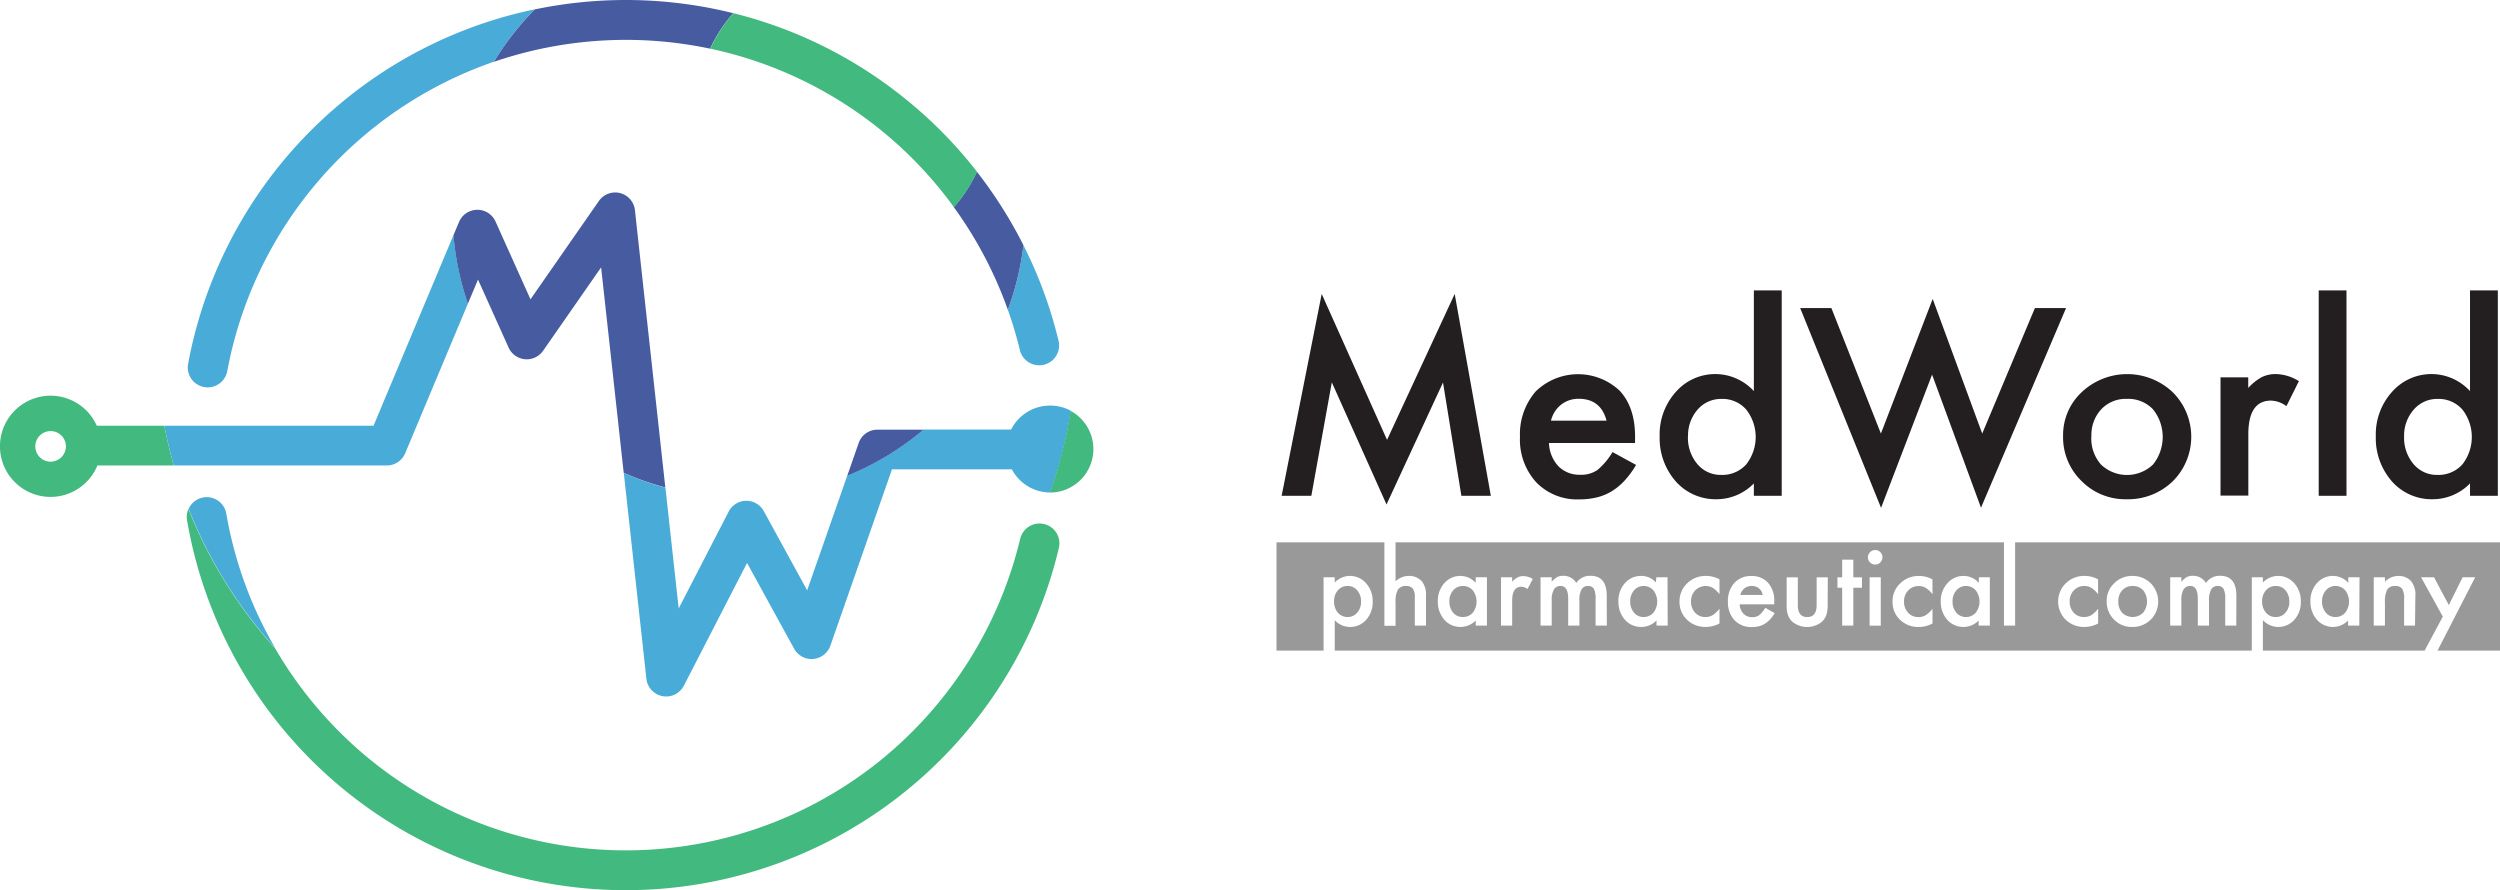 <svg id="Layer_1" data-name="Layer 1" xmlns="http://www.w3.org/2000/svg" viewBox="0 0 531.06 189.09"><defs><style>.cls-1{fill:none;}.cls-2{fill:#49abd8;}.cls-3{fill:#475ba0;}.cls-4{fill:#42b97e;}.cls-5{fill:#231f20;}.cls-6{fill:#999;}</style></defs><circle class="cls-1" cx="42.06" cy="125.24" r="3.25" transform="translate(-107.55 36) rotate(-45)"/><path class="cls-2" d="M79.38,139.51a4.22,4.22,0,0,0-8-1,97.58,97.58,0,0,0,18.41,29.61A85.27,85.27,0,0,1,79.38,139.51Z" transform="translate(-31.31 -30.42)"/><path class="cls-2" d="M103.41,52.59a94.51,94.51,0,0,0-32.15,55.17,4.23,4.23,0,0,0,8.32,1.53,86.24,86.24,0,0,1,56.63-65.75A61.43,61.43,0,0,1,144.9,32.4,94.24,94.24,0,0,0,103.41,52.59Z" transform="translate(-31.31 -30.42)"/><path class="cls-2" d="M247.91,104.59a4.23,4.23,0,1,0,8.21-2,93.83,93.83,0,0,0-7.41-20.09,60.26,60.26,0,0,1-3.31,13.73A84,84,0,0,1,247.91,104.59Z" transform="translate(-31.31 -30.42)"/><path class="cls-2" d="M254.34,116.58a9.21,9.21,0,0,0-8.24,5.09H227.5a60.93,60.93,0,0,1-16.22,9.81l-8.51,24.35L193.56,139a4.22,4.22,0,0,0-7.46.09l-10.62,20.58L172.66,134a60.44,60.44,0,0,1-8.84-3.1l4.79,43.64a4.23,4.23,0,0,0,8,1.48L190,150l10,18.22a4.23,4.23,0,0,0,7.7-.64l13.09-37.47h25.46a9.23,9.23,0,0,0,8.17,4.93h0a97.39,97.39,0,0,0,4.36-17.36A9.16,9.16,0,0,0,254.34,116.58Z" transform="translate(-31.31 -30.42)"/><path class="cls-2" d="M110.66,120.85H66.23q.81,4.29,2,8.45h45.25a4.25,4.25,0,0,0,3.9-2.59L130.71,94.9a60.86,60.86,0,0,1-3.07-14.54Z" transform="translate(-31.31 -30.42)"/><path class="cls-3" d="M213.72,124.5l-2.44,7a60.93,60.93,0,0,0,16.22-9.81h-9.79A4.22,4.22,0,0,0,213.72,124.5Z" transform="translate(-31.31 -30.42)"/><path class="cls-3" d="M166.19,75.11a4.22,4.22,0,0,0-7.66-2L144,94l-7.43-16.53a4.23,4.23,0,0,0-7.75.1l-1.19,2.82a60.86,60.86,0,0,0,3.07,14.54l2.15-5.12,6.5,14.45a4.23,4.23,0,0,0,7.32.68L159,87.22l4.8,43.64a60.44,60.44,0,0,0,8.84,3.1Z" transform="translate(-31.31 -30.42)"/><path class="cls-3" d="M164.24,30.42a94.9,94.9,0,0,0-19.34,2,61.43,61.43,0,0,0-8.69,11.14,86.55,86.55,0,0,1,45.94-2.8,31.6,31.6,0,0,1,4.92-7.54A94.47,94.47,0,0,0,164.24,30.42Z" transform="translate(-31.31 -30.42)"/><path class="cls-3" d="M248.71,82.5a94.92,94.92,0,0,0-9.88-15.6,31,31,0,0,1-4.91,7.52A86.08,86.08,0,0,1,245.4,96.23,60.26,60.26,0,0,0,248.71,82.5Z" transform="translate(-31.31 -30.42)"/><path class="cls-4" d="M263.57,125.82a9.22,9.22,0,0,0-4.85-8.13,97.39,97.39,0,0,1-4.36,17.36A9.23,9.23,0,0,0,263.57,125.82Z" transform="translate(-31.31 -30.42)"/><path class="cls-4" d="M51.87,120.85A10.75,10.75,0,1,0,52,129.3H68.22q-1.18-4.16-2-8.45Zm-9.81,7.64a3.25,3.25,0,1,1,3.25-3.25A3.26,3.26,0,0,1,42.06,128.49Z" transform="translate(-31.31 -30.42)"/><path class="cls-4" d="M253.1,141.74a4,4,0,0,0-1.33-.1,4.23,4.23,0,0,0-3.75,3.24h0a86.59,86.59,0,0,1-30,47.32,86.1,86.1,0,0,1-109.59-1.68,86.73,86.73,0,0,1-18.68-22.38,97.58,97.58,0,0,1-18.41-29.61,4.2,4.2,0,0,0-.3,2.39,94.56,94.56,0,0,0,185.2,5.9A4.21,4.21,0,0,0,253.1,141.74Z" transform="translate(-31.31 -30.42)"/><path class="cls-4" d="M223.1,51a94,94,0,0,0-36-17.78,31.6,31.6,0,0,0-4.92,7.54,86,86,0,0,1,51.77,33.68,31,31,0,0,0,4.91-7.52A94,94,0,0,0,223.1,51Z" transform="translate(-31.31 -30.42)"/><path class="cls-5" d="M303.56,135.74l8.51-42.88,13.88,31,14.37-31L348,135.74h-6.26l-3.9-24.07-12,25.91-11.62-25.94-4.35,24.1Z" transform="translate(-31.31 -30.42)"/><path class="cls-5" d="M378.63,124.53H360.35a7.6,7.6,0,0,0,2,4.93,6.27,6.27,0,0,0,4.64,1.81,6.07,6.07,0,0,0,3.64-1,14.91,14.91,0,0,0,3.22-3.82l5,2.73a19,19,0,0,1-2.43,3.32,12.92,12.92,0,0,1-2.75,2.28,11,11,0,0,1-3.17,1.3,15.32,15.32,0,0,1-3.69.42,12.07,12.07,0,0,1-9.16-3.62,13.44,13.44,0,0,1-3.46-9.66,13.83,13.83,0,0,1,3.35-9.66,12.89,12.89,0,0,1,17.86-.11q3.24,3.52,3.24,9.74Zm-6.05-4.75q-1.23-4.65-5.94-4.65a6.33,6.33,0,0,0-2,.32,5.9,5.9,0,0,0-1.71.93,6,6,0,0,0-1.33,1.46,6.81,6.81,0,0,0-.83,1.94Z" transform="translate(-31.31 -30.42)"/><path class="cls-5" d="M403.87,92.11h5.92v43.63h-5.92v-2.63a11.06,11.06,0,0,1-7.88,3.36,11.3,11.3,0,0,1-8.7-3.78,13.93,13.93,0,0,1-3.43-9.61,13.49,13.49,0,0,1,3.43-9.4,11.12,11.12,0,0,1,16.58-.18Zm-14,31a8.66,8.66,0,0,0,2,5.89,6.44,6.44,0,0,0,5.08,2.3,6.82,6.82,0,0,0,5.29-2.22,9.44,9.44,0,0,0,0-11.67,6.71,6.71,0,0,0-5.24-2.25,6.57,6.57,0,0,0-5.08,2.27A8.32,8.32,0,0,0,389.89,123.08Z" transform="translate(-31.31 -30.42)"/><path class="cls-5" d="M420.34,95.86l10.52,26.66,11-28.6,10.52,28.6,11.19-26.66h6.62l-18.07,42.41L441.73,110,430.89,138.3,413.71,95.86Z" transform="translate(-31.31 -30.42)"/><path class="cls-5" d="M469.56,123a12.44,12.44,0,0,1,3.95-9.27,14.08,14.08,0,0,1,19.33,0,13.34,13.34,0,0,1,0,18.94,13.61,13.61,0,0,1-9.76,3.8,13.05,13.05,0,0,1-9.61-3.88A12.92,12.92,0,0,1,469.56,123Zm6,.1a8.37,8.37,0,0,0,2.05,6,8,8,0,0,0,11.05,0,9.38,9.38,0,0,0,0-11.73,7.25,7.25,0,0,0-5.53-2.22,7.17,7.17,0,0,0-5.47,2.22A8,8,0,0,0,475.58,123.08Z" transform="translate(-31.31 -30.42)"/><path class="cls-5" d="M503,110.58h5.89v2.25a11.07,11.07,0,0,1,2.88-2.3,6.67,6.67,0,0,1,3-.65,9.63,9.63,0,0,1,4.88,1.5L517,116.7a5.68,5.68,0,0,0-3.27-1.18q-4.83,0-4.82,7.18v13H503Z" transform="translate(-31.31 -30.42)"/><path class="cls-5" d="M529.76,92.11v43.63h-5.9V92.11Z" transform="translate(-31.31 -30.42)"/><path class="cls-5" d="M556,92.11h5.91v43.63H556v-2.63a11.06,11.06,0,0,1-7.88,3.36,11.29,11.29,0,0,1-8.7-3.78,13.93,13.93,0,0,1-3.43-9.61,13.49,13.49,0,0,1,3.43-9.4A11.12,11.12,0,0,1,556,113.5Zm-14,31a8.66,8.66,0,0,0,2,5.89,6.44,6.44,0,0,0,5.08,2.3,6.82,6.82,0,0,0,5.29-2.22,9.47,9.47,0,0,0,0-11.67,6.71,6.71,0,0,0-5.24-2.25,6.57,6.57,0,0,0-5.08,2.27A8.32,8.32,0,0,0,542,123.08Z" transform="translate(-31.31 -30.42)"/><path class="cls-6" d="M380.42,154.9a2.6,2.6,0,0,0-2,.93,3.42,3.42,0,0,0-.81,2.32,3.56,3.56,0,0,0,.79,2.4,2.6,2.6,0,0,0,2,.94,2.74,2.74,0,0,0,2.13-.91,3.9,3.9,0,0,0,0-4.76A2.7,2.7,0,0,0,380.42,154.9Z" transform="translate(-31.31 -30.42)"/><path class="cls-6" d="M403.37,154.9a2.64,2.64,0,0,0-.81.13,2.31,2.31,0,0,0-.69.38,2.58,2.58,0,0,0-.54.6,2.68,2.68,0,0,0-.33.79h4.76A2.27,2.27,0,0,0,403.37,154.9Z" transform="translate(-31.31 -30.42)"/><path class="cls-6" d="M514.8,161.49a2.59,2.59,0,0,0,2-.93,3.41,3.41,0,0,0,.82-2.32,3.57,3.57,0,0,0-.8-2.4,2.59,2.59,0,0,0-2.05-.94,2.68,2.68,0,0,0-2.11.91,3.38,3.38,0,0,0-.82,2.38,3.48,3.48,0,0,0,.82,2.38A2.65,2.65,0,0,0,514.8,161.49Z" transform="translate(-31.31 -30.42)"/><path class="cls-6" d="M317.61,161.49a2.56,2.56,0,0,0,2-.93,3.36,3.36,0,0,0,.82-2.32,3.52,3.52,0,0,0-.8-2.4,2.57,2.57,0,0,0-2-.94,2.7,2.7,0,0,0-2.12.91,3.42,3.42,0,0,0-.81,2.38,3.52,3.52,0,0,0,.81,2.38A2.67,2.67,0,0,0,317.61,161.49Z" transform="translate(-31.31 -30.42)"/><path class="cls-6" d="M342,154.9a2.62,2.62,0,0,0-2,.93,3.42,3.42,0,0,0-.81,2.32,3.61,3.61,0,0,0,.79,2.4,2.62,2.62,0,0,0,2.05.94,2.77,2.77,0,0,0,2.13-.91,3.9,3.9,0,0,0,0-4.76A2.71,2.71,0,0,0,342,154.9Z" transform="translate(-31.31 -30.42)"/><path class="cls-6" d="M448.89,154.9a2.62,2.62,0,0,0-2,.93,3.42,3.42,0,0,0-.81,2.32,3.56,3.56,0,0,0,.79,2.4,2.6,2.6,0,0,0,2,.94,2.74,2.74,0,0,0,2.13-.91,3.9,3.9,0,0,0,0-4.76A2.68,2.68,0,0,0,448.89,154.9Z" transform="translate(-31.31 -30.42)"/><path class="cls-6" d="M527.38,154.9a2.62,2.62,0,0,0-2,.93,3.42,3.42,0,0,0-.81,2.32,3.56,3.56,0,0,0,.79,2.4,2.6,2.6,0,0,0,2,.94,2.74,2.74,0,0,0,2.13-.91,3.9,3.9,0,0,0,0-4.76A2.68,2.68,0,0,0,527.38,154.9Z" transform="translate(-31.31 -30.42)"/><path class="cls-6" d="M562.37,145.62h-103v17.69H457V145.62H327.76v8.28a4.11,4.11,0,0,1,2.8-1.14,3.63,3.63,0,0,1,2.78,1.13,4.59,4.59,0,0,1,.88,3.13v6.29h-2.37v-6.07a2.86,2.86,0,0,0-.44-1.79,1.7,1.7,0,0,0-1.4-.55,1.94,1.94,0,0,0-1.75.77,5.27,5.27,0,0,0-.5,2.68v5h-2.37V145.62H302.47v23h10V153.05h2.37v1.11a4.49,4.49,0,0,1,6.66.16,5.63,5.63,0,0,1,1.4,3.91,5.56,5.56,0,0,1-1.38,3.85,4.48,4.48,0,0,1-3.46,1.52,4.4,4.4,0,0,1-3.22-1.44v6.46H509.65V153.05H512v1.11a4.5,4.5,0,0,1,6.67.16,5.62,5.62,0,0,1,1.39,3.91,5.56,5.56,0,0,1-1.38,3.85,4.51,4.51,0,0,1-6.68.08v6.46h34.36l3.86-7.22-4.61-8.35h2.75l3.14,5.9,2.93-5.9h2.67l-8,15.57h13.28Zm-215.2,17.69h-2.38v-1.08a4.56,4.56,0,0,1-6.67-.16,5.74,5.74,0,0,1-1.38-3.92,5.56,5.56,0,0,1,1.38-3.85,4.47,4.47,0,0,1,3.46-1.54,4.35,4.35,0,0,1,3.21,1.48v-1.19h2.38Zm8.62-7.77a2.28,2.28,0,0,0-1.32-.48c-1.29,0-1.94,1-1.94,2.93v5.32h-2.37V153.05h2.37V154a4.46,4.46,0,0,1,1.16-.93,2.61,2.61,0,0,1,1.22-.27,3.88,3.88,0,0,1,2,.61Zm16.85,7.77h-2.39v-5.7a4.57,4.57,0,0,0-.35-2.09,1.32,1.32,0,0,0-1.22-.62,1.53,1.53,0,0,0-1.42.74,4.72,4.72,0,0,0-.45,2.37v5.3h-2.38v-5.67c0-1.83-.53-2.74-1.58-2.74a1.58,1.58,0,0,0-1.46.75,4.61,4.61,0,0,0-.46,2.36v5.3h-2.37V153.05h2.37V154a5,5,0,0,1,1.17-1,2.78,2.78,0,0,1,1.3-.27,3.17,3.17,0,0,1,2.75,1.52,3.55,3.55,0,0,1,3-1.52q3.46,0,3.47,4.21Zm12.93,0h-2.38v-1.08A4.5,4.5,0,0,1,380,163.6a4.55,4.55,0,0,1-3.52-1.53,5.74,5.74,0,0,1-1.38-3.92,5.56,5.56,0,0,1,1.38-3.85,4.47,4.47,0,0,1,3.46-1.54,4.12,4.12,0,0,1,3.13,1.39l.08-1.1h2.38Zm11-6.67a5.82,5.82,0,0,0-1.45-1.36,3.1,3.1,0,0,0-3.71.56,3.29,3.29,0,0,0-.89,2.35,3.37,3.37,0,0,0,.86,2.37,2.86,2.86,0,0,0,2.2.93,3,3,0,0,0,1.5-.37,6,6,0,0,0,1.49-1.39v3.13a6.3,6.3,0,0,1-2.89.74,5.55,5.55,0,0,1-4-1.53,5.15,5.15,0,0,1-1.6-3.85,5.22,5.22,0,0,1,1.62-3.88,5.5,5.5,0,0,1,4-1.58,5.89,5.89,0,0,1,2.87.73ZM407.31,162a5.54,5.54,0,0,1-1.11.92,4.17,4.17,0,0,1-1.27.53,5.91,5.91,0,0,1-1.49.17,4.85,4.85,0,0,1-3.69-1.47,5.57,5.57,0,0,1-1.39-3.94,5.68,5.68,0,0,1,1.35-3.94,4.66,4.66,0,0,1,3.6-1.49,4.61,4.61,0,0,1,3.59,1.45,5.67,5.67,0,0,1,1.3,4v.56h-7.35a3.13,3.13,0,0,0,.82,2,2.52,2.52,0,0,0,1.87.74,2.36,2.36,0,0,0,1.46-.43,6.05,6.05,0,0,0,1.3-1.56l2,1.12A8.36,8.36,0,0,1,407.31,162Zm12.24-3a6.47,6.47,0,0,1-.31,2.13,3.48,3.48,0,0,1-1,1.44,5,5,0,0,1-6.1,0,3.63,3.63,0,0,1-1-1.44,5.8,5.8,0,0,1-.3-2.13v-5.94h2.37v5.89c0,1.7.68,2.55,2,2.55s2-.85,2-2.55v-5.89h2.37Zm7.28-3.73H425v8.05h-2.37v-8.05h-1v-2.21h1v-3.76H425v3.76h1.84Zm4,8.05h-2.37V153.05h2.37Zm-.09-13.42a1.55,1.55,0,0,1-2.18,0,1.53,1.53,0,0,1-.46-1.11,1.48,1.48,0,0,1,.46-1.07,1.44,1.44,0,0,1,1.08-.46,1.47,1.47,0,0,1,1.1.46,1.44,1.44,0,0,1,.45,1.08A1.52,1.52,0,0,1,430.72,149.89Zm11.08,6.75a5.82,5.82,0,0,0-1.45-1.36,2.87,2.87,0,0,0-1.49-.38,2.91,2.91,0,0,0-2.22.94,3.29,3.29,0,0,0-.89,2.35,3.37,3.37,0,0,0,.86,2.37,2.86,2.86,0,0,0,2.2.93,3.1,3.1,0,0,0,1.51-.37,6.2,6.2,0,0,0,1.48-1.39v3.13a6.3,6.3,0,0,1-2.89.74,5.55,5.55,0,0,1-4-1.53,5.15,5.15,0,0,1-1.6-3.85,5.22,5.22,0,0,1,1.62-3.88,5.51,5.51,0,0,1,4-1.58,5.88,5.88,0,0,1,2.86.73ZM454,163.31h-2.38v-1.08a4.5,4.5,0,0,1-3.15,1.37,4.55,4.55,0,0,1-3.52-1.53,5.74,5.74,0,0,1-1.38-3.92A5.56,5.56,0,0,1,445,154.3a4.48,4.48,0,0,1,3.46-1.54,4.35,4.35,0,0,1,3.21,1.48v-1.19H454Zm23-6.67a5.82,5.82,0,0,0-1.45-1.36,2.87,2.87,0,0,0-1.49-.38,2.91,2.91,0,0,0-2.22.94,3.28,3.28,0,0,0-.88,2.35,3.36,3.36,0,0,0,.85,2.37,2.86,2.86,0,0,0,2.2.93,3.1,3.1,0,0,0,1.51-.37,6.2,6.2,0,0,0,1.48-1.39v3.13a6.29,6.29,0,0,1-2.88.74,5.56,5.56,0,0,1-4-1.53,5.44,5.44,0,0,1,0-7.73,5.52,5.52,0,0,1,4-1.58,5.88,5.88,0,0,1,2.86.73Zm11.17,5.41a5.42,5.42,0,0,1-3.93,1.55,5.2,5.2,0,0,1-3.87-1.58,5.34,5.34,0,0,1-1.55-3.92,5.1,5.1,0,0,1,1.59-3.78,5.32,5.32,0,0,1,3.87-1.56,5.4,5.4,0,0,1,3.9,1.57,5.49,5.49,0,0,1,0,7.72Zm18.18,1.26H504v-5.7a4.44,4.44,0,0,0-.35-2.09,1.32,1.32,0,0,0-1.22-.62,1.54,1.54,0,0,0-1.42.74,4.72,4.72,0,0,0-.45,2.37v5.3h-2.38v-5.67c0-1.83-.53-2.74-1.58-2.74a1.58,1.58,0,0,0-1.46.75,4.61,4.61,0,0,0-.46,2.36v5.3h-2.37V153.05h2.37V154a5,5,0,0,1,1.17-1,2.78,2.78,0,0,1,1.3-.27,3.17,3.17,0,0,1,2.75,1.52,3.55,3.55,0,0,1,3-1.52q3.46,0,3.47,4.21Zm26.13,0h-2.38v-1.08A4.5,4.5,0,0,1,527,163.6a4.55,4.55,0,0,1-3.52-1.53,5.74,5.74,0,0,1-1.38-3.92,5.56,5.56,0,0,1,1.38-3.85,4.48,4.48,0,0,1,3.46-1.54,4.35,4.35,0,0,1,3.21,1.48v-1.19h2.38Zm11.84,0H542v-5.73a3.75,3.75,0,0,0-.42-2.09,1.7,1.7,0,0,0-1.49-.59,1.83,1.83,0,0,0-1.68.78,5.39,5.39,0,0,0-.48,2.68v4.95h-2.38V153.05h2.38V154a3.89,3.89,0,0,1,2.8-1.23,3.55,3.55,0,0,1,2.79,1.13,4.59,4.59,0,0,1,.87,3.13Z" transform="translate(-31.31 -30.42)"/><path class="cls-6" d="M484.33,154.9a2.85,2.85,0,0,0-2.2.91,3.29,3.29,0,0,0-.84,2.34,3.45,3.45,0,0,0,.82,2.43,3.19,3.19,0,0,0,4.45,0,3.86,3.86,0,0,0,0-4.78A2.9,2.9,0,0,0,484.33,154.9Z" transform="translate(-31.31 -30.42)"/></svg>